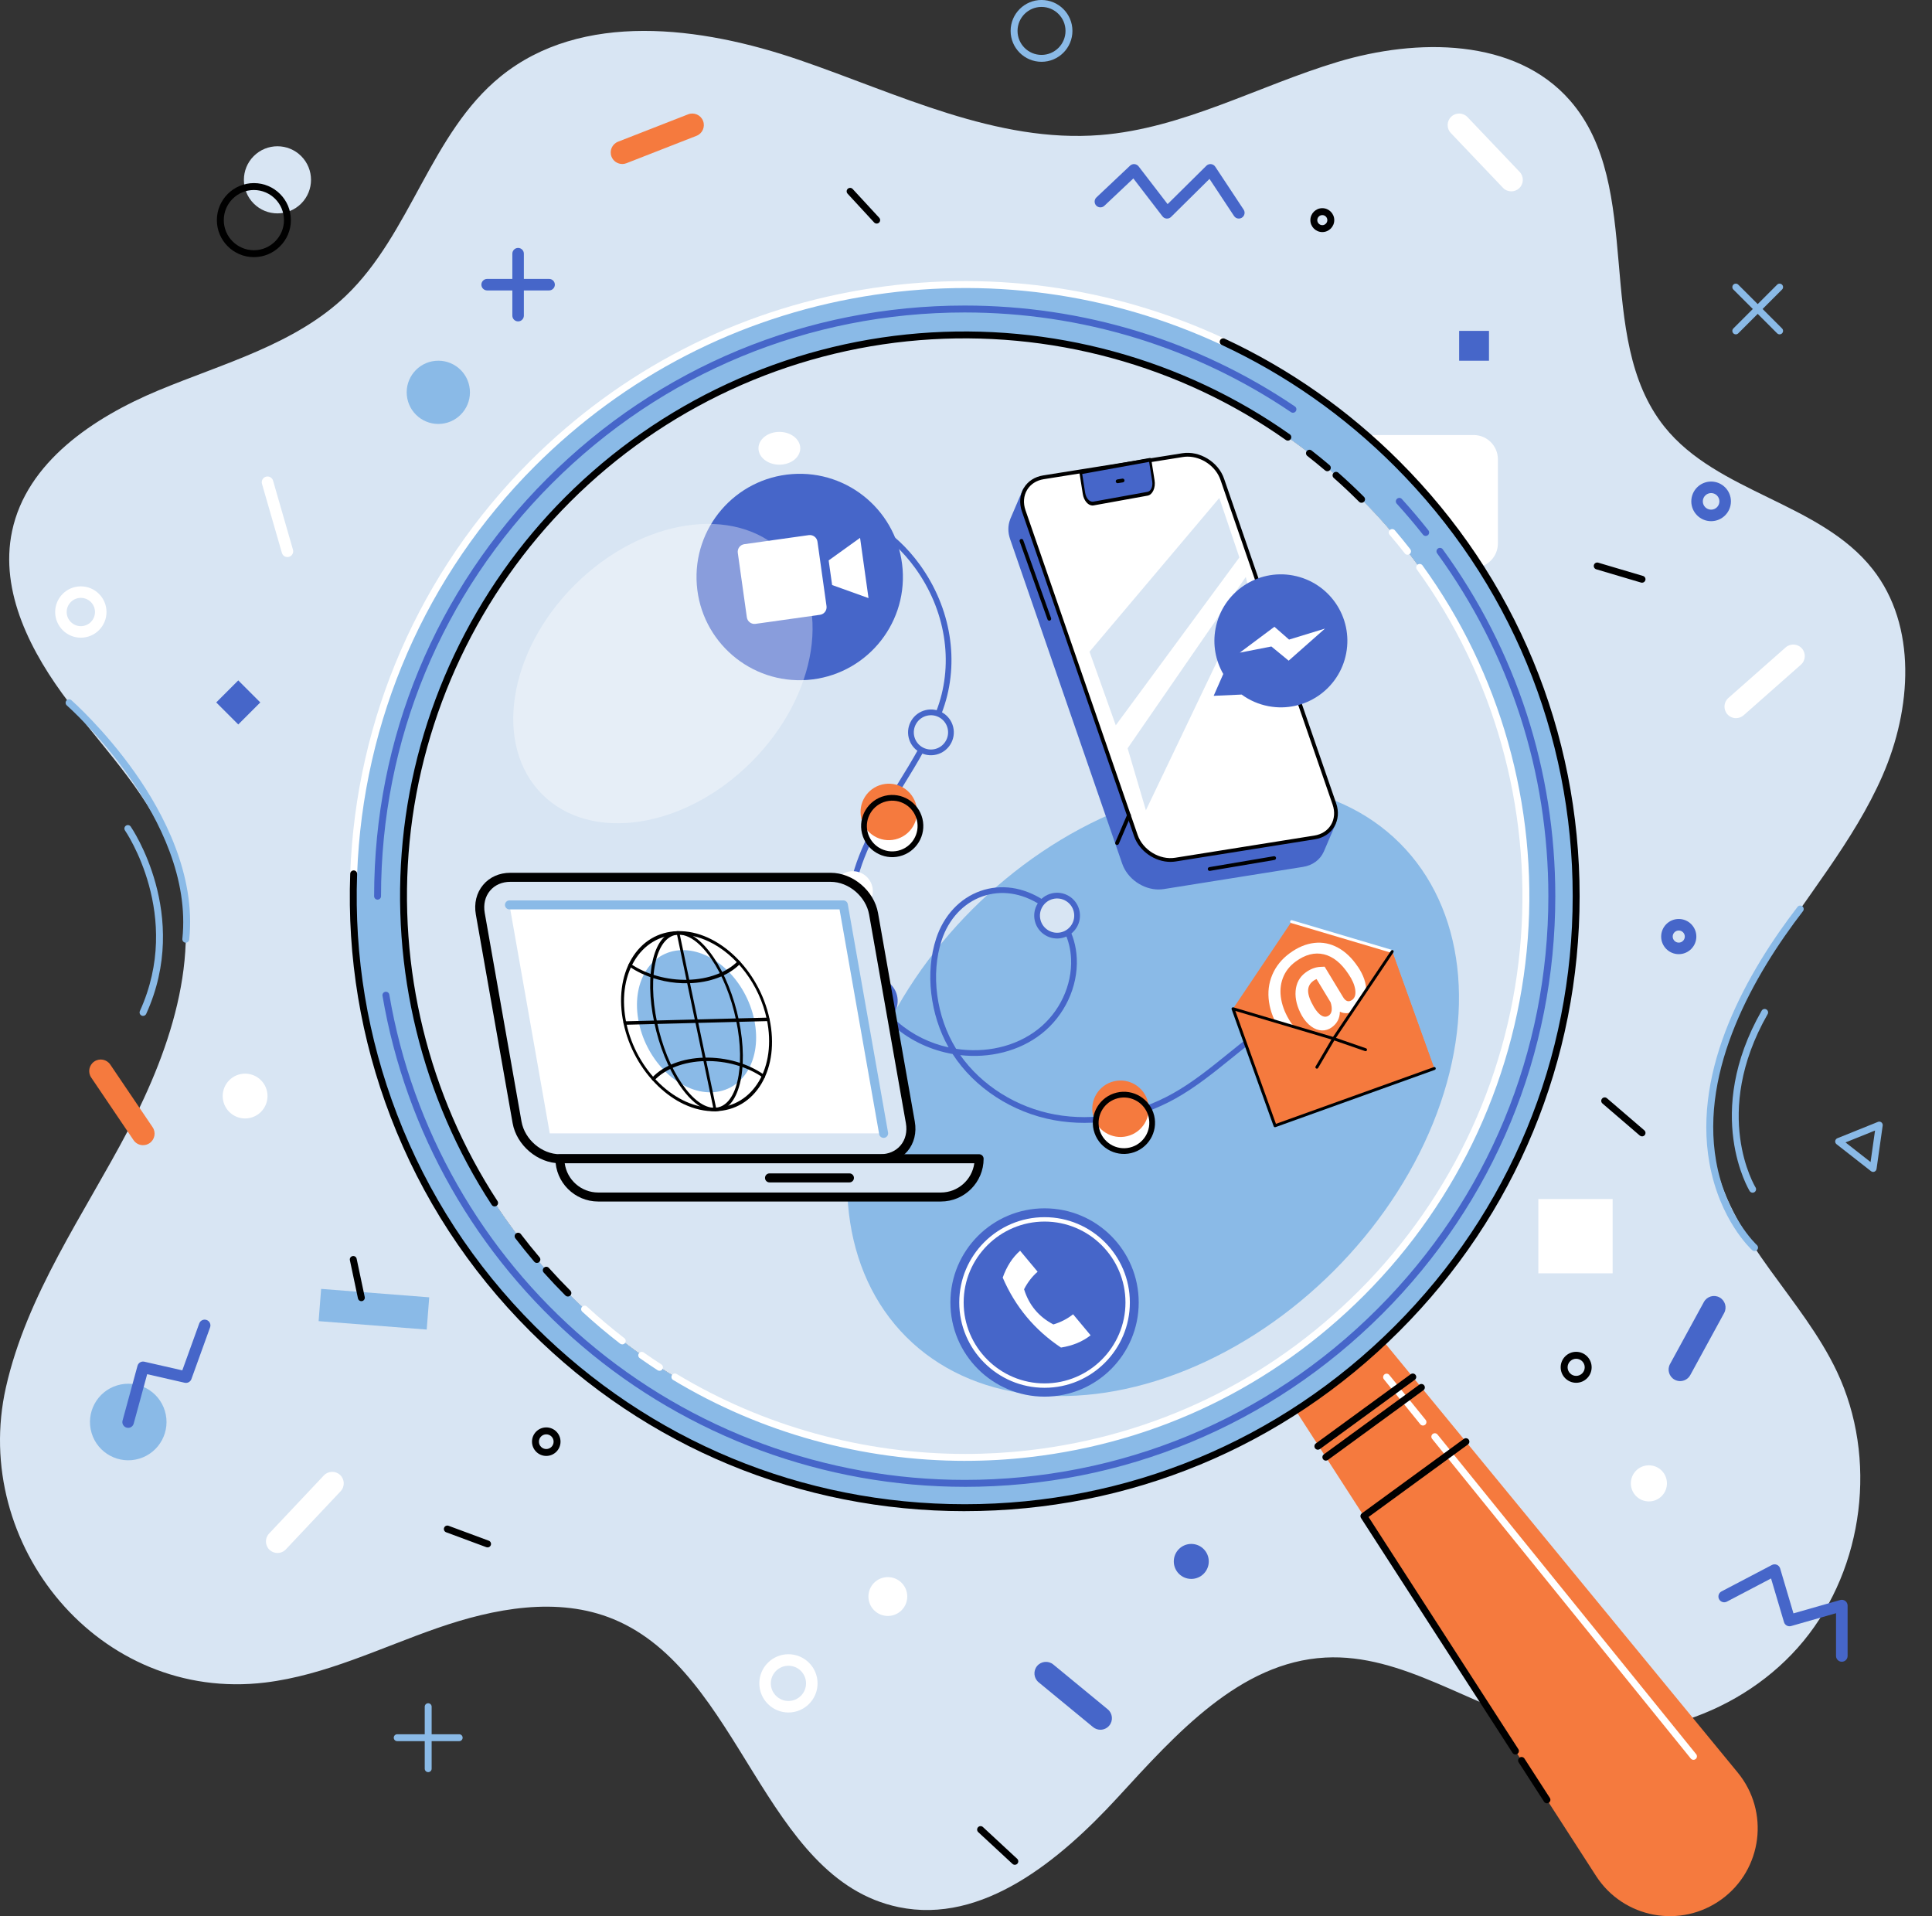 <?xml version="1.0" encoding="UTF-8"?>
<svg xmlns="http://www.w3.org/2000/svg" id="_1" viewBox="0 0 999.55 991.24">
  <rect x="0" y="0" width="999.55" height="991.24" fill="#333333" stroke="none"/>
  <defs>
    <style>.cls-1{fill:#8abae7;}.cls-2{fill:#d8e5f3;}.cls-3{fill:#fff;}.cls-4{fill:#4666c9;}.cls-5{opacity:.36;}.cls-6{fill:#f57a3e;}</style>
  </defs>
  <g id="_55">
    <circle class="cls-2" cx="499.11" cy="463.6" r="290.35"></circle>
    <ellipse class="cls-1" cx="596.56" cy="563.91" rx="180.59" ry="132.25" transform="translate(-224.02 587) rotate(-45)"></ellipse>
    <path class="cls-2" d="M974,401.11c14.97-34.28,17.97-77.27-5.15-106.68-27.14-34.52-80.35-39.38-107.75-73.69-37.2-46.58-9.63-124-48.91-168.84-28.3-32.3-79.02-32.24-120.14-19.87-41.12,12.38-79.92,34.42-122.73,37.82-53.77,4.27-104.69-21.32-155.71-38.81-51.03-17.5-112.67-25.47-154.58,8.49-36.19,29.32-46.44,81.32-80.11,113.5-26.35,25.19-63.32,34.9-96.97,48.93-33.65,14.03-68.17,37.12-75.7,72.79-6.65,31.5,9.96,63.19,29.49,88.79,19.53,25.6,43.03,49.3,53.81,79.64,16.49,46.41-.37,97.98-23.29,141.56-22.92,43.59-52.36,84.9-63.2,132.94-18.35,81.33,48.24,163.18,134.24,152.69,30.92-3.77,59.45-17.9,88.87-28.14,29.42-10.24,62.45-16.52,91.24-4.62,66.26,27.39,77.34,134.41,147.55,148.96,43.38,9,83.39-24.22,113.37-56.84,29.98-32.62,63.03-69.86,107.28-72.26,40.11-2.17,75.27,25.5,114.23,35.29,47.88,12.03,101.96-5.8,133.3-43.94,31.34-38.15,38.32-94.66,17.22-139.29-17.87-37.79-53.6-66.9-62.84-107.66-8.27-36.48,6.83-74.3,26.68-106.01,19.85-31.7,44.84-60.47,59.81-94.75ZM499.11,753.94c-160.36,0-290.35-129.99-290.35-290.35S338.75,173.25,499.11,173.25s290.35,129.99,290.35,290.35-129.99,290.35-290.35,290.35Z"></path>
    <circle class="cls-1" cx="66.29" cy="735.64" r="19.8" transform="translate(-210.33 50.77) rotate(-16.85)"></circle>
    <path class="cls-3" d="M762.4,293.69l-75.8-56.09c0-6.94,5.62-12.56,12.56-12.56h63.24c6.94,0,12.56,5.62,12.56,12.56v43.53c0,6.94-5.62,12.56-12.56,12.56Z"></path>
    <path class="cls-3" d="M148.7,288.17c-1.3,0-2.49-.85-2.86-2.16l-10.3-35.72c-.46-1.58.46-3.24,2.04-3.69,1.59-.46,3.24.46,3.69,2.04l10.3,35.72c.46,1.58-.46,3.24-2.04,3.69-.28.08-.55.12-.83.12Z"></path>
    <path class="cls-3" d="M143.55,803.37c-1.47,0-2.94-.54-4.09-1.62-2.4-2.26-2.51-6.04-.25-8.43l28.33-30.06c2.26-2.4,6.04-2.51,8.43-.25,2.4,2.26,2.51,6.04.25,8.43l-28.33,30.06c-1.17,1.24-2.76,1.87-4.34,1.87Z"></path>
    <path class="cls-4" d="M869.24,714.45c-.97,0-1.95-.24-2.85-.73-2.89-1.58-3.96-5.2-2.38-8.09l17.52-32.1c1.58-2.89,5.2-3.96,8.1-2.38,2.89,1.58,3.96,5.2,2.38,8.09l-17.52,32.1c-1.08,1.98-3.13,3.11-5.24,3.11Z"></path>
    <path class="cls-3" d="M781.89,98.99c-1.58,0-3.15-.62-4.32-1.85l-26.97-28.33c-2.27-2.39-2.18-6.16.21-8.43,2.39-2.27,6.16-2.18,8.43.21l26.97,28.33c2.27,2.39,2.18,6.16-.21,8.43-1.15,1.1-2.63,1.64-4.11,1.64Z"></path>
    <path class="cls-3" d="M898.15,371.51c-1.65,0-3.3-.68-4.47-2.02-2.18-2.47-1.95-6.24.52-8.42l29.62-26.15c2.47-2.18,6.24-1.95,8.42.52,2.18,2.47,1.95,6.24-.52,8.42l-29.62,26.15c-1.13,1-2.54,1.49-3.95,1.49Z"></path>
    <path class="cls-6" d="M321.93,84.83c-2.39,0-4.64-1.44-5.56-3.8-1.2-3.07.32-6.53,3.39-7.73l36.25-14.16c3.07-1.2,6.53.32,7.73,3.39,1.2,3.07-.32,6.53-3.39,7.73l-36.25,14.17c-.71.28-1.45.41-2.17.41Z"></path>
    <path class="cls-6" d="M74.02,592.41c-1.91,0-3.79-.92-4.95-2.63l-21.89-32.38c-1.85-2.73-1.13-6.44,1.6-8.28,2.73-1.85,6.44-1.13,8.28,1.6l21.89,32.38c1.85,2.73,1.13,6.44-1.6,8.28-1.02.69-2.19,1.02-3.34,1.02Z"></path>
    <path class="cls-4" d="M569.31,894.8c-1.33,0-2.68-.45-3.79-1.36l-28.16-23.18c-2.54-2.09-2.91-5.85-.82-8.4,2.09-2.54,5.85-2.91,8.4-.81l28.16,23.18c2.54,2.09,2.91,5.85.81,8.4-1.18,1.43-2.89,2.17-4.61,2.17Z"></path>
    <path class="cls-4" d="M640.93,113.07c-.97,0-1.92-.47-2.49-1.34l-12.69-19.18-19.87,19.66c-.61.6-1.44.91-2.3.86-.85-.06-1.64-.48-2.16-1.16l-15.06-19.6-15,14.15c-1.2,1.13-3.09,1.07-4.22-.12-1.13-1.2-1.08-3.09.12-4.22l17.4-16.42c.61-.58,1.44-.87,2.28-.8.84.07,1.61.49,2.13,1.16l15.01,19.53,20.05-19.84c.63-.63,1.52-.94,2.41-.85.89.09,1.69.58,2.18,1.32l14.69,22.21c.91,1.37.53,3.22-.84,4.13-.51.34-1.08.5-1.64.5Z"></path>
    <path class="cls-4" d="M66.29,738.62c-.26,0-.52-.03-.79-.11-1.59-.43-2.53-2.07-2.09-3.66l7.73-28.32c.42-1.54,1.99-2.48,3.54-2.12l19.64,4.48,8.76-24.27c.56-1.55,2.27-2.35,3.82-1.79,1.55.56,2.35,2.27,1.79,3.82l-9.66,26.75c-.51,1.42-2,2.23-3.47,1.9l-19.42-4.43-6.97,25.56c-.36,1.33-1.56,2.2-2.88,2.2Z"></path>
    <path class="cls-4" d="M952.88,859.62c-1.65,0-2.98-1.34-2.98-2.98v-22.12l-23.24,6.64c-1.58.45-3.22-.45-3.68-2.02l-6.7-22.6-22.86,11.99c-1.46.76-3.26.2-4.03-1.26-.77-1.46-.2-3.26,1.26-4.03l26.08-13.67c.79-.41,1.73-.45,2.55-.11.82.35,1.45,1.04,1.7,1.9l6.89,23.24,24.2-6.91c.9-.26,1.87-.08,2.62.49.75.56,1.19,1.45,1.19,2.38v26.08c0,1.65-1.34,2.98-2.98,2.98Z"></path>
    <path class="cls-3" d="M41.82,329.88c-7.33,0-13.28-5.96-13.28-13.28s5.96-13.28,13.28-13.28,13.28,5.96,13.28,13.28-5.96,13.28-13.28,13.28ZM41.82,309.28c-4.04,0-7.32,3.28-7.32,7.32s3.28,7.32,7.32,7.32,7.32-3.28,7.32-7.32-3.28-7.32-7.32-7.32Z"></path>
    <circle class="cls-2" cx="143.55" cy="93.03" r="17.36" transform="translate(-23.74 128.75) rotate(-45)"></circle>
    <path d="M131.35,133.02c-10.56,0-19.15-8.59-19.15-19.15s8.59-19.15,19.15-19.15,19.15,8.59,19.15,19.15-8.59,19.15-19.15,19.15ZM131.35,98.3c-8.58,0-15.57,6.98-15.57,15.57s6.98,15.57,15.57,15.57,15.57-6.98,15.57-15.57-6.98-15.57-15.57-15.57Z"></path>
    <path class="cls-1" d="M538.85,31.97c-8.82,0-15.99-7.17-15.99-15.99s7.17-15.99,15.99-15.99,15.99,7.17,15.99,15.99-7.17,15.99-15.99,15.99ZM538.85,3.58c-6.84,0-12.41,5.57-12.41,12.41s5.57,12.41,12.41,12.41,12.41-5.57,12.41-12.41-5.57-12.41-12.41-12.41Z"></path>
    <path class="cls-4" d="M885.27,269.61c-5.65,0-10.25-4.6-10.25-10.25s4.6-10.25,10.25-10.25,10.25,4.6,10.25,10.25-4.6,10.25-10.25,10.25ZM885.27,255.07c-2.36,0-4.29,1.92-4.29,4.29s1.92,4.29,4.29,4.29,4.29-1.92,4.29-4.29-1.92-4.29-4.29-4.29Z"></path>
    <path class="cls-4" d="M868.53,493.59c-5.02,0-9.1-4.08-9.1-9.1s4.08-9.1,9.1-9.1,9.1,4.08,9.1,9.1-4.08,9.1-9.1,9.1ZM868.53,481.36c-1.73,0-3.13,1.4-3.13,3.13s1.41,3.13,3.13,3.13,3.13-1.41,3.13-3.13-1.41-3.13-3.13-3.13Z"></path>
    <circle class="cls-3" cx="853.08" cy="767.35" r="9.34"></circle>
    <path class="cls-3" d="M407.91,885.88c-8.31,0-15.07-6.76-15.07-15.07s6.76-15.07,15.07-15.07,15.07,6.76,15.07,15.07-6.76,15.07-15.07,15.07ZM407.91,861.7c-5.02,0-9.11,4.09-9.11,9.11s4.09,9.11,9.11,9.11,9.11-4.09,9.11-9.11-4.08-9.11-9.11-9.11Z"></path>
    <path d="M282.62,753.16c-4.07,0-7.38-3.31-7.38-7.38s3.31-7.38,7.38-7.38,7.38,3.31,7.38,7.38-3.31,7.38-7.38,7.38ZM282.62,741.99c-2.09,0-3.8,1.7-3.8,3.8s1.7,3.8,3.8,3.8,3.8-1.7,3.8-3.8-1.7-3.8-3.8-3.8Z"></path>
    <path class="cls-3" d="M138.4,566.99c0-6.4-5.19-11.59-11.59-11.59s-11.59,5.19-11.59,11.59,5.19,11.59,11.59,11.59,11.59-5.19,11.59-11.59Z"></path>
    <circle class="cls-4" cx="616.33" cy="807.73" r="9.05"></circle>
    <path class="cls-1" d="M221.53,916.73c-.99,0-1.79-.8-1.79-1.79v-32.05c0-.99.8-1.79,1.79-1.79s1.79.8,1.79,1.79v32.05c0,.99-.8,1.79-1.79,1.79Z"></path>
    <path class="cls-1" d="M237.56,900.71h-32.05c-.99,0-1.79-.8-1.79-1.79s.8-1.79,1.79-1.79h32.05c.99,0,1.79.8,1.79,1.79s-.8,1.79-1.79,1.79Z"></path>
    <path class="cls-4" d="M268.05,166.26c-1.65,0-2.98-1.34-2.98-2.98v-32.05c0-1.65,1.34-2.98,2.98-2.98s2.98,1.34,2.98,2.98v32.05c0,1.65-1.34,2.98-2.98,2.98Z"></path>
    <path class="cls-4" d="M284.08,150.24h-32.05c-1.65,0-2.98-1.34-2.98-2.98s1.34-2.98,2.98-2.98h32.05c1.65,0,2.98,1.34,2.98,2.98s-1.34,2.98-2.98,2.98Z"></path>
    <path class="cls-1" d="M920.71,172.96c-.46,0-.92-.17-1.27-.52l-22.66-22.66c-.7-.7-.7-1.83,0-2.53.7-.7,1.83-.7,2.53,0l22.66,22.66c.7.7.7,1.83,0,2.53-.35.35-.81.52-1.27.52Z"></path>
    <path class="cls-1" d="M898.05,172.96c-.46,0-.92-.17-1.27-.52-.7-.7-.7-1.83,0-2.53l22.66-22.66c.7-.7,1.83-.7,2.53,0,.7.7.7,1.83,0,2.53l-22.66,22.66c-.35.35-.81.52-1.27.52Z"></path>
    <path class="cls-1" d="M907.75,647.2c-.43,0-.86-.15-1.2-.46-.69-.62-16.88-15.59-22.16-45.16-8.76-49.1,19.94-99.11,45.57-132.42.6-.78,1.73-.93,2.51-.33.78.6.93,1.73.33,2.51-25.13,32.66-53.32,81.62-44.93,129.36,5.01,28.46,20.93,43.23,21.09,43.38.73.67.78,1.8.12,2.53-.35.39-.84.59-1.33.59Z"></path>
    <path class="cls-1" d="M969.1,606.24c-.39,0-.78-.13-1.1-.38l-17.85-13.97c-.5-.39-.76-1.03-.67-1.66.09-.63.51-1.17,1.1-1.41l21.02-8.47c.59-.24,1.27-.14,1.77.25.5.39.76,1.03.67,1.66l-3.18,22.44c-.09.63-.51,1.17-1.1,1.41-.22.09-.44.13-.67.13ZM954.8,590.98l12.97,10.15,2.31-16.3-15.27,6.15Z"></path>
    <path class="cls-1" d="M906.74,616.98c-.6,0-1.18-.3-1.52-.84-.25-.39-24.25-39.94,6.19-93.29.49-.86,1.58-1.16,2.44-.67.86.49,1.16,1.58.67,2.44-29.39,51.52-6.5,89.25-6.26,89.62.52.84.27,1.94-.57,2.47-.29.19-.62.27-.95.27Z"></path>
    <path class="cls-1" d="M96.13,487.65c-.06,0-.13,0-.19,0-.98-.1-1.7-.98-1.59-1.97,6.48-62-59.12-120.2-59.79-120.78-.74-.65-.82-1.78-.17-2.53.65-.74,1.78-.82,2.53-.17.17.15,17.1,15.06,32.97,37.6,14.71,20.89,31.51,52.81,28.01,86.25-.1.92-.87,1.6-1.78,1.6Z"></path>
    <path class="cls-1" d="M74.01,525.53c-.25,0-.5-.05-.74-.16-.9-.41-1.3-1.47-.89-2.37,22.47-49.33-7.39-92.93-7.69-93.37-.57-.81-.37-1.93.44-2.49.81-.57,1.92-.37,2.49.44.32.45,31.35,45.67,8.02,96.9-.3.66-.95,1.05-1.63,1.05Z"></path>
    <circle class="cls-1" cx="226.76" cy="202.97" r="16.36" transform="translate(-18.84 23.25) rotate(-5.64)"></circle>
    <rect class="cls-3" x="795.88" y="620.26" width="38.44" height="38.44"></rect>
    <path class="cls-3" d="M469.39,825.89c0-5.55-4.5-10.05-10.05-10.05s-10.05,4.5-10.05,10.05,4.5,10.05,10.05,10.05,10.05-4.5,10.05-10.05Z"></path>
    <rect class="cls-4" x="754.92" y="171.17" width="15.43" height="15.43"></rect>
    <rect class="cls-4" x="115.22" y="355.32" width="16.12" height="16.12" transform="translate(293.05 19.25) rotate(45)"></rect>
    <rect class="cls-1" x="165.44" y="668.9" width="56.09" height="16.73" transform="translate(53.22 -12.99) rotate(4.46)"></rect>
    <path d="M252.25,800.48c-.21,0-.42-.04-.62-.11l-20.81-7.72c-.93-.34-1.4-1.37-1.06-2.3.34-.93,1.38-1.4,2.3-1.06l20.81,7.72c.93.34,1.4,1.37,1.06,2.3-.27.72-.95,1.17-1.68,1.17Z"></path>
    <path d="M186.95,673.1c-.83,0-1.57-.58-1.75-1.42l-4.18-19.78c-.2-.97.41-1.92,1.38-2.12.98-.2,1.92.41,2.12,1.38l4.18,19.78c.2.97-.41,1.92-1.38,2.12-.13.03-.25.04-.37.04Z"></path>
    <path d="M453.57,115.66c-.48,0-.96-.19-1.32-.58l-13.74-14.89c-.67-.73-.63-1.86.1-2.53.73-.67,1.86-.62,2.53.1l13.74,14.89c.67.73.63,1.86-.1,2.53-.34.32-.78.47-1.21.47Z"></path>
    <path d="M849.54,301.44c-.17,0-.34-.02-.51-.07l-23.18-6.87c-.95-.28-1.49-1.28-1.21-2.22.28-.95,1.27-1.49,2.22-1.21l23.18,6.87c.95.28,1.49,1.28,1.21,2.22-.23.78-.94,1.28-1.72,1.28Z"></path>
    <path d="M849.54,587.85c-.41,0-.83-.14-1.17-.43l-19.32-16.59c-.75-.64-.84-1.77-.19-2.52.64-.75,1.77-.84,2.52-.19l19.32,16.59c.75.64.84,1.77.19,2.52-.35.41-.85.62-1.36.62Z"></path>
    <path d="M525.04,964.67c-.44,0-.87-.16-1.22-.48l-17.71-16.42c-.73-.67-.77-1.8-.1-2.53.67-.73,1.8-.77,2.53-.1l17.71,16.42c.73.67.77,1.8.1,2.53-.35.38-.83.57-1.31.57Z"></path>
    <path d="M815.45,715.32c-4.41,0-8.01-3.59-8.01-8.01s3.59-8.01,8.01-8.01,8.01,3.59,8.01,8.01-3.59,8.01-8.01,8.01ZM815.45,702.89c-2.44,0-4.43,1.99-4.43,4.43s1.99,4.43,4.43,4.43,4.43-1.99,4.43-4.43-1.99-4.43-4.43-4.43Z"></path>
    <path d="M684.12,120.05c-3.41,0-6.18-2.77-6.18-6.18s2.77-6.18,6.18-6.18,6.18,2.77,6.18,6.18-2.77,6.18-6.18,6.18ZM684.12,111.27c-1.43,0-2.6,1.17-2.6,2.6s1.17,2.6,2.6,2.6,2.6-1.17,2.6-2.6-1.17-2.6-2.6-2.6Z"></path>
    <path class="cls-3" d="M414.03,231.9c0,4.68-4.84,8.48-10.81,8.48s-10.81-3.8-10.81-8.48,4.84-8.48,10.81-8.48,10.81,3.8,10.81,8.48Z"></path>
    <path class="cls-1" d="M392.41,500.36c-4.49,0-8.15-3.65-8.15-8.15s3.65-8.15,8.15-8.15,8.15,3.65,8.15,8.15-3.65,8.15-8.15,8.15ZM392.41,487.65c-2.52,0-4.57,2.05-4.57,4.57s2.05,4.57,4.57,4.57,4.57-2.05,4.57-4.57-2.05-4.57-4.57-4.57Z"></path>
    <path class="cls-6" d="M890.72,982.5h0c21.1-15.4,24.91-45.37,8.32-65.55l-183.46-223.31-46.54,33.96,156.7,242.83c14.16,21.95,43.87,27.46,64.97,12.07Z"></path>
    <path class="cls-3" d="M876.14,910.36c-.52,0-1.04-.23-1.39-.66l-133.82-165.36c-.62-.77-.5-1.89.27-2.52.77-.62,1.9-.5,2.52.27l133.82,165.36c.62.77.5,1.89-.27,2.52-.33.27-.73.4-1.12.4Z"></path>
    <path class="cls-3" d="M736.19,737.43c-.52,0-1.04-.23-1.39-.66l-18.82-23.25c-.62-.77-.5-1.89.27-2.52.77-.62,1.9-.5,2.52.27l18.82,23.25c.62.77.5,1.89-.27,2.52-.33.27-.73.4-1.12.4Z"></path>
    <path d="M685.96,755.59c-.55,0-1.1-.25-1.45-.74-.58-.8-.41-1.92.39-2.5l49.42-36.07c.8-.58,1.92-.41,2.5.39.58.8.41,1.92-.39,2.5l-49.42,36.07c-.32.23-.69.34-1.05.34Z"></path>
    <path d="M800.35,932.85c-.59,0-1.16-.29-1.51-.82l-13.14-20.36c-.54-.83-.3-1.94.53-2.48.83-.54,1.94-.3,2.47.53l13.14,20.36c.54.83.3,1.94-.53,2.48-.3.19-.64.29-.97.29Z"></path>
    <path d="M784.05,907.6c-.59,0-1.16-.29-1.51-.82l-78.41-121.51c-.51-.8-.32-1.86.45-2.42l52.78-38.52c.8-.58,1.92-.41,2.5.39.58.8.41,1.92-.39,2.5l-51.42,37.52,77.49,120.09c.54.83.3,1.94-.53,2.47-.3.19-.64.29-.97.29Z"></path>
    <path d="M681.83,749.94c-.55,0-1.1-.25-1.45-.74-.58-.8-.41-1.92.39-2.5l49.1-35.83c.8-.58,1.92-.41,2.5.39.58.8.41,1.92-.39,2.5l-49.1,35.83c-.32.23-.69.34-1.05.34Z"></path>
    <path class="cls-1" d="M499.11,147.25c-174.71,0-316.34,141.63-316.34,316.34s141.63,316.34,316.34,316.34,316.34-141.63,316.34-316.34-141.63-316.34-316.34-316.34ZM499.11,753.94c-160.36,0-290.35-129.99-290.35-290.35S338.75,173.25,499.11,173.25s290.35,129.99,290.35,290.35-129.99,290.35-290.35,290.35Z"></path>
    <path d="M704.41,260.08c-.46,0-.92-.17-1.27-.52-4.23-4.23-8.64-8.38-13.11-12.33-.74-.65-.81-1.79-.15-2.53.65-.74,1.78-.81,2.53-.15,4.53,4,8.99,8.2,13.27,12.48.7.7.7,1.83,0,2.53-.35.35-.81.52-1.27.52Z"></path>
    <path d="M686.72,243.78c-.41,0-.82-.14-1.16-.43-3.01-2.55-6.1-5.07-9.19-7.48-.78-.61-.92-1.73-.31-2.51.61-.78,1.73-.92,2.51-.31,3.13,2.44,6.26,4.99,9.3,7.57.75.64.85,1.77.21,2.52-.35.42-.86.63-1.37.63Z"></path>
    <path d="M255.9,624.09c-.58,0-1.16-.29-1.5-.81-36.16-55.29-52.51-122.16-46.04-188.29,6.56-67.04,36.45-130.24,84.17-177.96,48.99-48.99,113.94-79.04,182.9-84.61,68.18-5.5,136.32,13.06,191.88,52.27.81.57,1,1.69.43,2.49-.57.81-1.68,1-2.49.43-54.88-38.74-122.19-57.07-189.53-51.63-68.11,5.5-132.27,35.18-180.66,83.57-47.13,47.13-76.66,109.56-83.14,175.78-6.39,65.33,9.76,131.38,45.47,185.99.54.83.31,1.94-.52,2.48-.3.2-.64.29-.98.29Z"></path>
    <path d="M277.76,653.31c-.51,0-1.01-.21-1.36-.63-3.35-3.94-6.64-8.02-9.77-12.11-.6-.79-.45-1.91.34-2.51.78-.6,1.91-.45,2.51.34,3.09,4.05,6.34,8.08,9.65,11.97.64.75.55,1.88-.2,2.52-.34.29-.75.43-1.16.43Z"></path>
    <path d="M293.8,670.69c-.46,0-.92-.17-1.27-.52-3.86-3.86-7.64-7.86-11.24-11.88-.66-.74-.6-1.87.14-2.53.74-.66,1.87-.6,2.53.14,3.56,3.98,7.3,7.93,11.11,11.74.7.7.7,1.83,0,2.53-.35.35-.81.52-1.27.52Z"></path>
    <path class="cls-3" d="M321.93,695.45c-.38,0-.77-.12-1.09-.37-6.73-5.2-13.33-10.77-19.6-16.55-.73-.67-.77-1.8-.1-2.53.67-.73,1.8-.77,2.53-.1,6.2,5.72,12.71,11.22,19.36,16.35.78.6.93,1.73.32,2.51-.35.46-.88.7-1.42.7Z"></path>
    <path class="cls-3" d="M341.19,709.11c-.33,0-.67-.09-.97-.29-3.11-2.02-6.21-4.12-9.24-6.25-.81-.57-1-1.69-.43-2.49.57-.81,1.68-1,2.49-.43,2.99,2.11,6.06,4.19,9.13,6.18.83.54,1.06,1.65.53,2.48-.34.53-.92.81-1.5.81Z"></path>
    <path class="cls-3" d="M499.43,755.71c-53.11,0-105.77-14.44-151.18-41.86-.85-.51-1.12-1.61-.61-2.46.51-.85,1.61-1.12,2.46-.61,44.84,27.08,96.87,41.34,149.32,41.35,10.97,0,21.95-.62,32.9-1.89,65.23-7.51,124.3-36.08,170.83-82.61,48.82-48.82,78.55-113.58,83.7-182.34,5.1-68.04-14.01-135.77-53.81-190.72-.58-.8-.4-1.92.4-2.5.8-.58,1.92-.4,2.5.4,40.3,55.63,59.65,124.2,54.48,193.08-5.22,69.61-35.31,135.17-84.74,184.6-47.11,47.11-106.91,76.03-172.95,83.64-11.08,1.28-22.21,1.91-33.3,1.91Z"></path>
    <path class="cls-3" d="M728.22,286.98c-.53,0-1.06-.24-1.41-.69-2.55-3.26-5.2-6.51-7.89-9.66-.64-.75-.55-1.88.2-2.52.75-.64,1.88-.55,2.52.2,2.72,3.19,5.41,6.48,7.98,9.78.61.78.47,1.9-.31,2.51-.33.26-.71.38-1.1.38Z"></path>
    <path class="cls-3" d="M182.98,453.83s-.04,0-.07,0c-.99-.04-1.76-.87-1.72-1.85,2.92-80.55,35.94-156.31,92.97-213.34,47.09-47.09,106.57-77.78,172.01-88.77,64.03-10.75,128.85-1.99,187.43,25.32.9.42,1.28,1.48.87,2.38-.42.9-1.48,1.28-2.38.87-57.93-27.01-122.01-35.66-185.33-25.03-64.71,10.86-123.52,41.21-170.07,87.77-56.38,56.39-89.03,131.3-91.92,210.94-.03.97-.83,1.73-1.79,1.73Z"></path>
    <path d="M499.11,781.73c-84.98,0-164.87-33.09-224.95-93.18-31.81-31.81-56.05-69.06-72.05-110.72-15.45-40.24-22.49-82.58-20.92-125.85.04-.99.88-1.74,1.85-1.72.99.04,1.76.87,1.72,1.85-1.55,42.78,5.41,84.64,20.69,124.43,15.82,41.19,39.78,78.02,71.24,109.47,59.41,59.41,138.4,92.13,222.42,92.13s163.01-32.72,222.42-92.13c59.41-59.41,92.13-138.4,92.13-222.42s-32.72-163.01-92.13-222.42c-26.14-26.15-56.24-47.25-89.44-62.73-.9-.42-1.28-1.48-.87-2.38.42-.9,1.48-1.28,2.38-.87,33.59,15.66,64.02,37.01,90.46,63.45,60.09,60.09,93.18,139.98,93.18,224.95s-33.09,164.87-93.18,224.95c-60.09,60.09-139.98,93.18-224.95,93.18Z"></path>
    <path class="cls-4" d="M499.11,769.14c-72.59,0-142.95-25.9-198.12-72.93-54.55-46.5-91.16-110.81-103.1-181.09-.17-.97.49-1.9,1.47-2.06.98-.16,1.9.49,2.06,1.47,11.8,69.45,47.98,133,101.89,178.96,54.52,46.48,124.05,72.07,195.8,72.07,80.66,0,156.49-31.41,213.52-88.44,57.03-57.03,88.44-132.86,88.44-213.52,0-64.24-19.9-125.56-57.54-177.35-.58-.8-.4-1.92.4-2.5.8-.58,1.92-.4,2.5.4,38.09,52.41,58.23,114.46,58.23,179.46,0,81.61-31.78,158.34-89.49,216.05-57.71,57.71-134.44,89.49-216.05,89.49Z"></path>
    <path class="cls-4" d="M737.61,277.25c-.53,0-1.05-.23-1.41-.68-4.32-5.47-8.88-10.85-13.57-16.01-.66-.73-.61-1.86.12-2.53.73-.67,1.86-.61,2.53.12,4.74,5.22,9.36,10.67,13.73,16.2.61.78.48,1.9-.3,2.51-.33.26-.72.39-1.11.39Z"></path>
    <path class="cls-4" d="M195.35,465.39c-.99,0-1.79-.8-1.79-1.79,0-81.61,31.78-158.34,89.49-216.05,57.71-57.71,134.44-89.49,216.05-89.49,61.23,0,120.3,18.04,170.83,52.18.82.55,1.03,1.67.48,2.49-.55.82-1.67,1.03-2.49.48-49.94-33.74-108.32-51.57-168.83-51.57-80.66,0-156.49,31.41-213.52,88.44-57.03,57.03-88.44,132.86-88.44,213.52,0,.99-.8,1.79-1.79,1.79Z"></path>
    <path class="cls-4" d="M440.51,493.45c-2.92-12.05-3.13-25-.22-37.45,4.27-18.28,14.29-34.52,23.97-50.23,7.83-12.69,15.92-25.81,20.9-39.89,8.32-23.5,3.95-50.42-11.67-72-12.49-17.26-29.52-27.35-45.55-26.99-.82.02-1.5-.62-1.52-1.45-.02-.82.63-1.5,1.45-1.52,17-.38,34.95,10.17,48.02,28.21,16.19,22.37,20.7,50.31,12.06,74.73-5.09,14.38-13.27,27.64-21.17,40.46-9.56,15.5-19.45,31.54-23.61,49.34-6.23,26.66,2.37,55.65,21.39,72.13,7.59,6.57,16.71,10.94,26.21,13.03-9.63-17.05-12.18-38.84-6.42-56.37,3.89-11.84,12.23-20.79,22.88-24.54,10.6-3.73,22.19-2.05,32.64,4.73,10.54,6.84,16.65,17.56,17.22,30.2.66,14.67-6.34,29.59-18.24,38.94-11.63,9.12-26.99,12.74-42.04,11.04,11.06,15.71,29.14,27.1,49.05,30.72,20.14,3.67,41.75-.19,60.86-10.86,10.21-5.7,19.51-13.23,28.52-20.51,8.19-6.63,16.66-13.48,25.86-19.02,17.82-10.73,45.5-17.9,64.9-2.81.65.5.76,1.44.26,2.08-.5.65-1.44.76-2.08.26-18.21-14.16-44.54-7.23-61.55,3.01-9.02,5.43-17.41,12.22-25.52,18.78-9.1,7.36-18.51,14.97-28.94,20.8-19.71,11-42.03,14.98-62.84,11.19-21.62-3.94-41.17-16.7-52.49-34.22-10.95-1.93-21.55-6.69-30.22-14.2-10.91-9.46-18.54-22.85-22.11-37.59ZM553.13,488.89c-2.07-8.55-7.2-15.77-14.87-20.75-9.66-6.27-20.32-7.84-30.03-4.42-9.77,3.44-17.44,11.7-21.04,22.67-5.76,17.53-2.82,39.53,7.47,56.17,15.07,2.33,30.69-.97,42.36-10.12,11.17-8.76,17.73-22.74,17.11-36.47-.11-2.45-.44-4.81-.99-7.09Z"></path>
    <circle class="cls-3" cx="461.6" cy="427.31" r="14.61" transform="translate(-143.59 598.82) rotate(-58.61)"></circle>
    <path class="cls-6" d="M463.27,434.21c7.84-1.9,12.66-9.79,10.76-17.63-1.9-7.84-9.79-12.66-17.63-10.76-7.84,1.9-12.66,9.79-10.76,17.63,1.9,7.84,9.79,12.66,17.63,10.76Z"></path>
    <path d="M445.96,431.1c-2.09-8.62,3.23-17.34,11.85-19.42,8.62-2.09,17.34,3.23,19.43,11.85,2.09,8.62-3.23,17.34-11.85,19.43-8.62,2.09-17.34-3.23-19.43-11.85ZM474.36,424.22c-1.7-7.03-8.81-11.37-15.84-9.66-7.03,1.7-11.37,8.81-9.66,15.84,1.7,7.03,8.81,11.37,15.84,9.66,7.03-1.7,11.37-8.81,9.66-15.84Z"></path>
    <path class="cls-3" d="M584.92,595.06c7.84-1.9,12.66-9.79,10.76-17.63-1.9-7.84-9.79-12.66-17.63-10.76-7.84,1.9-12.66,9.79-10.76,17.63,1.9,7.84,9.79,12.66,17.63,10.76Z"></path>
    <path class="cls-6" d="M583.15,587.76c7.84-1.9,12.66-9.79,10.76-17.63-1.9-7.84-9.79-12.66-17.63-10.76-7.84,1.9-12.66,9.79-10.76,17.63,1.9,7.84,9.79,12.66,17.63,10.76Z"></path>
    <path d="M565.84,584.65c-2.09-8.62,3.23-17.34,11.85-19.43,8.62-2.09,17.34,3.23,19.43,11.85,2.09,8.62-3.23,17.34-11.85,19.42-8.62,2.09-17.34-3.23-19.42-11.85ZM594.24,577.77c-1.7-7.03-8.81-11.37-15.84-9.66-7.03,1.7-11.37,8.81-9.66,15.84,1.7,7.03,8.81,11.37,15.84,9.66,7.03-1.7,11.37-8.81,9.66-15.84Z"></path>
    <path class="cls-2" d="M549.34,483.71c5.56-1.35,8.97-6.94,7.63-12.5-1.35-5.56-6.94-8.97-12.5-7.63s-8.97,6.94-7.63,12.5c1.35,5.56,6.94,8.97,12.5,7.63Z"></path>
    <path class="cls-4" d="M535.4,476.44c-1.54-6.34,2.37-12.76,8.72-14.29,6.34-1.54,12.76,2.37,14.29,8.72,1.54,6.34-2.38,12.76-8.72,14.29-6.34,1.54-12.76-2.37-14.29-8.72ZM555.52,471.56c-1.15-4.75-5.96-7.68-10.71-6.53-4.75,1.15-7.68,5.96-6.53,10.71,1.15,4.75,5.96,7.68,10.71,6.53,4.75-1.15,7.68-5.96,6.53-10.71Z"></path>
    <path class="cls-2" d="M484.08,388.92c5.56-1.35,8.97-6.94,7.63-12.5-1.35-5.56-6.94-8.97-12.5-7.63-5.56,1.35-8.97,6.94-7.63,12.5s6.94,8.97,12.5,7.63Z"></path>
    <path class="cls-4" d="M470.13,381.64c-1.54-6.34,2.38-12.76,8.72-14.29,6.34-1.54,12.76,2.38,14.29,8.72,1.54,6.35-2.37,12.76-8.72,14.29-6.34,1.54-12.76-2.38-14.29-8.72ZM490.26,376.77c-1.15-4.75-5.95-7.68-10.71-6.53-4.75,1.15-7.68,5.96-6.53,10.71,1.15,4.75,5.96,7.69,10.71,6.53,4.75-1.15,7.68-5.96,6.53-10.71Z"></path>
    <path class="cls-3" d="M443.66,471.09c5.56-1.35,8.97-6.94,7.63-12.5-1.35-5.56-6.94-8.97-12.5-7.63s-8.97,6.94-7.63,12.5c1.35,5.56,6.94,8.97,12.5,7.63Z"></path>
    <path class="cls-2" d="M462.62,520.29c1.42-5.54-1.91-11.18-7.45-12.61-5.54-1.42-11.18,1.91-12.61,7.45-1.42,5.54,1.91,11.18,7.45,12.61,5.54,1.42,11.18-1.91,12.61-7.45Z"></path>
    <path class="cls-4" d="M449.64,529.18c-6.32-1.62-10.14-8.09-8.52-14.41,1.63-6.32,8.09-10.14,14.41-8.52,6.32,1.63,10.14,8.09,8.52,14.41-1.63,6.32-8.09,10.14-14.41,8.52ZM454.8,509.13c-4.74-1.22-9.58,1.65-10.8,6.38-1.22,4.74,1.65,9.58,6.38,10.8,4.74,1.22,9.58-1.65,10.8-6.38,1.22-4.74-1.65-9.58-6.38-10.8Z"></path>
    <path class="cls-4" d="M684.01,440.18s0-.02.01-.03l6.13-14.32-11.78-12.7-52.14-150.95c-2.84-8.23-12.02-13.82-20.49-12.47l-68.76,10.96-6.76-7.29-6.66,15.56.02.02c-1.12,2.83-1.24,6.17-.06,9.59l58.01,167.94c2.84,8.23,12.02,13.82,20.49,12.47l72.03-11.48c4.76-.76,8.28-3.54,9.95-7.29h0s0,0,0,0Z"></path>
    <path class="cls-4" d="M599.48,460.14c-8.09,0-16.19-5.54-18.88-13.33l-58.01-167.94c-1.2-3.46-1.19-6.95,0-10.09.01-.08.03-.15.06-.22l6.66-15.56c.13-.3.41-.52.73-.58.33-.06.66.06.89.3l6.4,6.9,68.24-10.87c8.91-1.42,18.58,4.46,21.57,13.11l52.07,150.75,11.64,12.55c.26.28.34.7.18,1.05l-6.13,14.32v.03s-.02,0-.02,0c-1.88,4.23-5.78,7.09-10.7,7.88l-72.03,11.48c-.89.14-1.8.21-2.7.21ZM524.54,269.16c-.01.06-.03.11-.05.17-1.09,2.75-1.1,5.83-.04,8.91l58.01,167.94c2.69,7.79,11.4,13.1,19.41,11.82l72.03-11.48c4.25-.68,7.61-3.13,9.21-6.72,0,0,0,0,0-.01l5.88-13.74-11.35-12.24c-.09-.1-.16-.22-.21-.35l-52.14-150.95c-2.69-7.79-11.4-13.1-19.41-11.82l-68.76,10.96c-.32.05-.65-.06-.87-.3l-5.73-6.18-5.99,14Z"></path>
    <path class="cls-3" d="M680.16,433.2l-72.03,11.48c-8.47,1.35-17.65-4.23-20.49-12.47l-58.01-167.94c-2.84-8.24,1.72-16.01,10.19-17.36l72.03-11.48c8.47-1.35,17.65,4.23,20.49,12.47l58.01,167.94c2.84,8.23-1.72,16.01-10.19,17.36Z"></path>
    <path d="M605.6,445.86c-8.09,0-16.19-5.54-18.88-13.33l-58.01-167.94c-1.49-4.3-1.13-8.63.99-12.18,2.08-3.48,5.63-5.77,9.97-6.47l72.03-11.48c8.9-1.42,18.58,4.46,21.57,13.11l58,167.94c1.49,4.3,1.13,8.63-.99,12.18-2.08,3.48-5.63,5.77-9.97,6.47l-72.03,11.48c-.89.14-1.79.21-2.7.21ZM614.43,236.22c-.81,0-1.62.06-2.42.19l-72.03,11.48c-3.76.6-6.82,2.57-8.6,5.54-1.82,3.04-2.12,6.78-.82,10.53l58.01,167.94c2.69,7.79,11.4,13.1,19.41,11.82l72.03-11.48c3.76-.6,6.82-2.57,8.6-5.54,1.82-3.04,2.12-6.78.82-10.53l-58-167.94c-2.42-7.01-9.72-12.01-16.99-12.01Z"></path>
    <path class="cls-4" d="M595.02,237.87l-35.91,6.49,1.71,10.87c.52,3.3,2.72,5.65,4.91,5.25l27.98-5.06c2.19-.4,3.55-3.39,3.03-6.69l-1.71-10.87Z"></path>
    <path d="M565.01,261.49c-2.22-.14-4.29-2.63-4.82-5.99l-1.71-10.87c-.04-.28,0-.58.11-.82.11-.24.28-.4.47-.43l35.91-6.49c.31-.06.58.24.65.69l1.71,10.87c.3,1.89.08,3.77-.62,5.29-.69,1.49-1.75,2.43-2.99,2.66l-27.98,5.06c-.25.04-.5.06-.75.04ZM559.9,245.19l1.53,9.75c.45,2.86,2.36,4.91,4.25,4.56l27.98-5.06c.86-.16,1.58-.79,2.04-1.78.47-1.02.62-2.32.41-3.65l-1.58-10.08-34.63,6.26Z"></path>
    <path d="M578.23,249.96c-.47,0-.89-.34-.97-.83-.09-.53.28-1.04.81-1.12l2.58-.41c.53-.09,1.04.28,1.12.81.09.53-.28,1.04-.81,1.12l-2.58.41c-.05,0-.1.01-.16.01Z"></path>
    <path d="M625.84,450.52c-.47,0-.88-.34-.97-.82-.09-.53.27-1.04.8-1.13l33.37-5.64c.54-.09,1.04.27,1.13.8.09.53-.27,1.04-.8,1.13l-33.37,5.64c-.06,0-.11.01-.16.01Z"></path>
    <path d="M577.94,437.09c-.13,0-.26-.03-.39-.08-.5-.21-.73-.79-.52-1.29l6.17-14.4c.21-.5.79-.73,1.29-.51.5.21.73.79.52,1.29l-6.17,14.4c-.16.37-.52.59-.9.59Z"></path>
    <path d="M542.87,321.07c-.4,0-.78-.25-.92-.65l-14.4-40.32c-.18-.51.08-1.07.59-1.25.51-.18,1.07.08,1.25.59l14.4,40.32c.18.51-.08,1.07-.59,1.25-.11.04-.22.06-.33.06Z"></path>
    <polygon class="cls-2" points="630.83 257.59 563.68 337.13 577.26 375.2 641.21 288.37 630.83 257.59"></polygon>
    <polygon class="cls-2" points="644.53 298.47 583.39 387.09 592.85 419.16 646.52 306.93 644.53 298.47"></polygon>
    <path class="cls-4" d="M669.08,297.71c-18.67-3.53-36.66,8.74-40.19,27.41-1.59,8.4.03,16.67,3.99,23.54l-4.97,11.29,14.48-.65h0c4,2.93,8.7,5.04,13.9,6.02,18.67,3.53,36.66-8.74,40.19-27.41,3.53-18.67-8.74-36.66-27.41-40.19Z"></path>
    <polygon class="cls-3" points="641.41 337.62 659.34 324.23 666.91 330.86 685.5 325.17 666.71 341.77 657.77 334.43 641.41 337.62"></polygon>
    <circle class="cls-4" cx="413.74" cy="298.5" r="53.39" transform="translate(-21.12 31.7) rotate(-4.28)"></circle>
    <path class="cls-3" d="M387.82,278.97h33.68c2.19,0,3.97,1.78,3.97,3.97v33.68c0,2.19-1.78,3.97-3.97,3.97h-33.68c-2.19,0-3.97-1.78-3.97-3.97v-33.68c0-2.19,1.78-3.97,3.97-3.97Z" transform="translate(-37.74 59.15) rotate(-7.99)"></path>
    <polygon class="cls-3" points="449.34 309.4 430.51 302.64 428.72 289.91 444.97 278.23 449.34 309.4"></polygon>
    <polygon class="cls-6" points="668.22 476.75 637.9 521.83 659.66 582.36 742.05 552.75 720.29 492.22 668.22 476.75"></polygon>
    <path class="cls-3" d="M720.29,492.98c-.07,0-.14-.01-.22-.03l-52.07-15.46c-.4-.12-.63-.54-.51-.94.12-.4.54-.63.94-.51l52.07,15.46c.4.12.63.54.51.94-.1.33-.4.54-.73.54Z"></path>
    <path class="cls-3" d="M702.48,500.02c2.99,4.43,4.43,8.65,4.32,12.66-.11,4.01-1.81,7.22-5.12,9.64-1.35.99-2.77,1.57-4.23,1.75-1.47.18-2.89-.06-4.25-.71-.02,3.36-1.4,6.04-4.12,8.04-1.59,1.16-3.31,1.71-5.18,1.65-1.87-.06-3.71-.75-5.52-2.06-1.81-1.31-3.4-3.14-4.78-5.47-2.52-4.49-3.62-8.78-3.3-12.87.33-4.09,2.06-7.29,5.2-9.58,2.43-1.78,4.93-2.74,7.5-2.9l2.32-.1,9.37,15.46c1.4,2.5,3.03,3.07,4.9,1.7,1.4-1.03,1.92-2.78,1.56-5.27-.36-2.49-1.51-5.16-3.46-8.02-3.75-5.72-8.02-9.14-12.78-10.27-4.77-1.13-9.63.12-14.58,3.75-3.15,2.31-5.37,5.16-6.64,8.57-1.27,3.4-1.55,7.1-.82,11.09.73,3.99,2.38,7.94,4.95,11.83,3.96,5.97,8.35,9.55,13.17,10.72,4.82,1.18,9.8-.12,14.95-3.89,1.39-1.01,2.74-2.25,4.05-3.71,1.32-1.46,2.3-2.76,2.96-3.9l3.92,3.44c-.52,1.4-1.49,2.92-2.91,4.58-1.41,1.65-2.98,3.11-4.69,4.37-4.51,3.3-8.95,5.22-13.32,5.78-4.38.55-8.56-.31-12.56-2.58-4-2.27-7.67-5.88-11.04-10.82-3.14-4.7-5.07-9.55-5.8-14.56-.73-5-.17-9.7,1.7-14.1,1.87-4.39,4.88-8.12,9.04-11.16,4.16-3.04,8.38-4.81,12.67-5.3,4.28-.49,8.37.33,12.26,2.46,3.89,2.12,7.3,5.39,10.25,9.8ZM679.79,520.97c1.39,2.28,2.75,3.78,4.07,4.49,1.32.72,2.56.65,3.72-.19.78-.57,1.24-1.44,1.38-2.61.14-1.17-.04-2.56-.55-4.16l-7.27-12.02c-.59.23-1.15.54-1.68.93-1.85,1.35-2.74,3.12-2.69,5.29.06,2.18,1.07,4.93,3.02,8.26Z"></path>
    <polygon class="cls-6" points="637.9 521.83 689.98 537.29 720.29 492.22 742.05 552.75 659.66 582.36 637.9 521.83"></polygon>
    <path d="M659.66,583.12c-.11,0-.22-.02-.32-.07-.18-.09-.32-.24-.39-.43l-21.75-60.53c-.1-.27-.03-.57.16-.78.2-.21.49-.29.77-.21l51.54,15.3,30.01-44.61c.23-.35.71-.44,1.05-.21.35.23.44.71.21,1.05l-30.32,45.07c-.19.28-.53.4-.85.3l-50.63-15.04,20.99,58.41,81.67-29.35c.39-.14.83.06.97.46.14.39-.06.83-.46.97l-82.39,29.61c-.08.03-.17.04-.26.04Z"></path>
    <path d="M681.29,552.82c-.13,0-.26-.03-.38-.1-.36-.21-.48-.68-.27-1.04l8.68-14.77c.18-.31.56-.45.9-.33l16.52,5.72c.4.14.61.57.47.97-.14.4-.57.61-.97.47l-15.93-5.51-8.37,14.24c-.14.24-.4.37-.66.37Z"></path>
    <path class="cls-2" d="M455.45,599.42h-165.77c-10.41,0-20.34-8.44-22.17-18.85l-19.02-107.89c-1.84-10.41,5.11-18.85,15.52-18.85h165.77c10.41,0,20.34,8.44,22.17,18.85l19.02,107.89c1.84,10.41-5.11,18.85-15.52,18.85Z"></path>
    <path d="M455.45,601.76h-165.77c-11.47,0-22.45-9.32-24.47-20.78l-19.02-107.89c-1.02-5.78.32-11.23,3.77-15.34,3.38-4.03,8.38-6.25,14.06-6.25h165.77c11.47,0,22.45,9.32,24.47,20.78l19.02,107.89c1.02,5.78-.32,11.23-3.77,15.34-3.38,4.03-8.37,6.25-14.06,6.25ZM264.01,456.17c-4.28,0-8,1.63-10.48,4.59-2.55,3.03-3.52,7.13-2.74,11.52l19.02,107.89c1.65,9.33,10.56,16.92,19.87,16.92h165.77c4.28,0,8-1.63,10.48-4.58,2.55-3.03,3.52-7.13,2.74-11.52l-19.02-107.89c-1.65-9.33-10.56-16.92-19.87-16.92h-165.77Z"></path>
    <path class="cls-2" d="M486.76,619.22h-177.28c-10.93,0-19.8-8.86-19.8-19.8h216.88c0,10.93-8.86,19.8-19.8,19.8Z"></path>
    <path d="M486.76,621.55h-177.28c-12.2,0-22.13-9.93-22.13-22.13,0-1.29,1.04-2.33,2.33-2.33h216.88c1.29,0,2.33,1.05,2.33,2.33,0,12.2-9.93,22.13-22.13,22.13ZM292.17,601.76c1.14,8.53,8.47,15.13,17.31,15.13h177.28c8.84,0,16.16-6.6,17.31-15.13h-211.9Z"></path>
    <path d="M439.47,611.66h-41.35c-1.29,0-2.33-1.05-2.33-2.33s1.04-2.33,2.33-2.33h41.35c1.29,0,2.33,1.05,2.33,2.33s-1.04,2.33-2.33,2.33Z"></path>
    <polygon class="cls-3" points="457.16 586.29 284.43 586.29 263.59 468.11 436.32 468.11 457.16 586.29"></polygon>
    <path class="cls-1" d="M457.15,588.63c-1.11,0-2.1-.8-2.3-1.93l-20.5-116.26h-170.77c-1.29,0-2.33-1.05-2.33-2.33s1.04-2.33,2.33-2.33h172.73c1.13,0,2.1.81,2.3,1.93l20.84,118.18c.22,1.27-.62,2.48-1.89,2.7-.14.02-.27.03-.41.03Z"></path>
    <path class="cls-1" d="M390.21,527.51c-4.25-20.31-21.06-36.42-37.54-36-16.48.42-26.39,17.23-22.14,37.54,4.25,20.31,21.06,36.42,37.54,36,16.48-.42,26.39-17.23,22.14-37.54Z"></path>
    <path d="M353.8,571.19c-4.62-2.18-9.1-5.31-13.26-9.3-8.98-8.61-15.36-20.21-17.97-32.65-2.61-12.44-1.12-24.24,4.17-33.22,5.3-8.98,13.77-14.07,23.87-14.33,20.84-.54,42.17,19.92,47.55,45.6,2.61,12.44,1.12,24.24-4.17,33.22-5.3,8.98-13.77,14.07-23.87,14.33-5.42.14-10.97-1.12-16.32-3.66ZM366.65,487.01c-5.06-2.39-10.37-3.66-15.65-3.52-9.71.25-17.86,5.14-22.95,13.78-5.09,8.64-6.52,19.98-4.01,31.94,5.17,24.69,25.68,44.36,45.72,43.85,20.04-.52,32.13-21.03,26.96-45.72-3.81-18.18-15.94-33.65-30.07-40.33Z"></path>
    <path d="M364.21,573.48c-4.21-1.99-8.53-6.1-12.59-12.06-5.89-8.66-10.57-20.23-13.15-32.58-2.59-12.35-2.79-24.04-.56-32.9,2.27-9.03,6.78-14.08,12.7-14.23,5.93-.15,12.5,4.62,18.5,13.43,5.89,8.66,10.57,20.23,13.15,32.58,5.38,25.68-.07,46.83-12.14,47.14-1.92.05-3.9-.42-5.91-1.37ZM356.28,484.72c-1.81-.85-3.58-1.27-5.28-1.23-5.38.14-9.51,4.86-11.63,13.3-2.16,8.6-1.96,19.97.57,32.01,2.52,12.05,7.06,23.31,12.78,31.7,5.61,8.24,11.66,12.7,17.05,12.56,11.27-.29,16.24-20.62,11.07-45.31-2.52-12.05-7.06-23.31-12.78-31.7-3.83-5.63-7.87-9.49-11.76-11.33Z"></path>
    <path d="M337.83,559c-.13-.06-.26-.16-.36-.3-.31-.4-.35-.96-.07-1.25,5.92-6.28,15.73-10.04,26.93-10.33,11.22-.29,22.51,2.94,30.98,8.86.39.27.59.83.45,1.24-.14.41-.57.53-.96.25-8.19-5.73-19.16-8.85-30.09-8.57-10.91.28-20.45,3.92-26.17,9.99-.18.19-.44.21-.69.1Z"></path>
    <path d="M331.87,503.58c-2.17-1.02-4.22-2.19-6.14-3.5-.39-.27-.6-.82-.46-1.24.14-.42.56-.54.95-.27,8.14,5.54,18.95,8.55,29.66,8.28,10.71-.28,20.15-3.81,25.9-9.71.28-.28.75-.18,1.06.22.31.4.34.96.06,1.25-5.94,6.09-15.65,9.74-26.64,10.03-8.48.22-17.05-1.59-24.39-5.06Z"></path>
    <path d="M369.81,574.78c-.28-.13-.52-.44-.6-.8l-19.13-91.36c-.1-.49.14-.9.54-.91.4-.01.81.38.91.88l19.13,91.36c.1.49-.14.9-.54.91-.11,0-.21-.02-.31-.07Z"></path>
    <path d="M323.18,530.05c-.28-.13-.52-.44-.6-.81-.1-.49.14-.9.54-.91l74.13-1.91c.4-.01.81.38.91.88.1.49-.14.9-.54.91l-74.13,1.91c-.11,0-.21-.02-.31-.07Z"></path>
    <circle class="cls-4" cx="540.42" cy="673.78" r="48.71"></circle>
    <path class="cls-3" d="M540.42,717.91c-24.33,0-44.13-19.79-44.13-44.13s19.79-44.13,44.13-44.13,44.13,19.79,44.13,44.13-19.79,44.13-44.13,44.13ZM540.42,631.92c-23.08,0-41.86,18.78-41.86,41.86s18.78,41.86,41.86,41.86,41.86-18.78,41.86-41.86-18.78-41.86-41.86-41.86Z"></path>
    <path class="cls-3" d="M536.83,657.87l-9.06-10.87c-3.96,3.49-6.96,8.13-9,13.92,6.48,15.04,16.53,27.1,30.15,36.18,6.07-.96,11.17-3.08,15.32-6.35l-9.06-10.87c-2.91,2.33-6.31,4.08-10.19,5.26-7.58-3.96-12.64-10.03-15.17-18.2,1.85-3.6,4.19-6.63,7.01-9.07Z"></path>
    <g class="cls-5">
      <ellipse class="cls-3" cx="342.98" cy="348.45" rx="88.34" ry="64.69" transform="translate(-145.94 344.58) rotate(-45)"></ellipse>
    </g>
  </g>
</svg>
